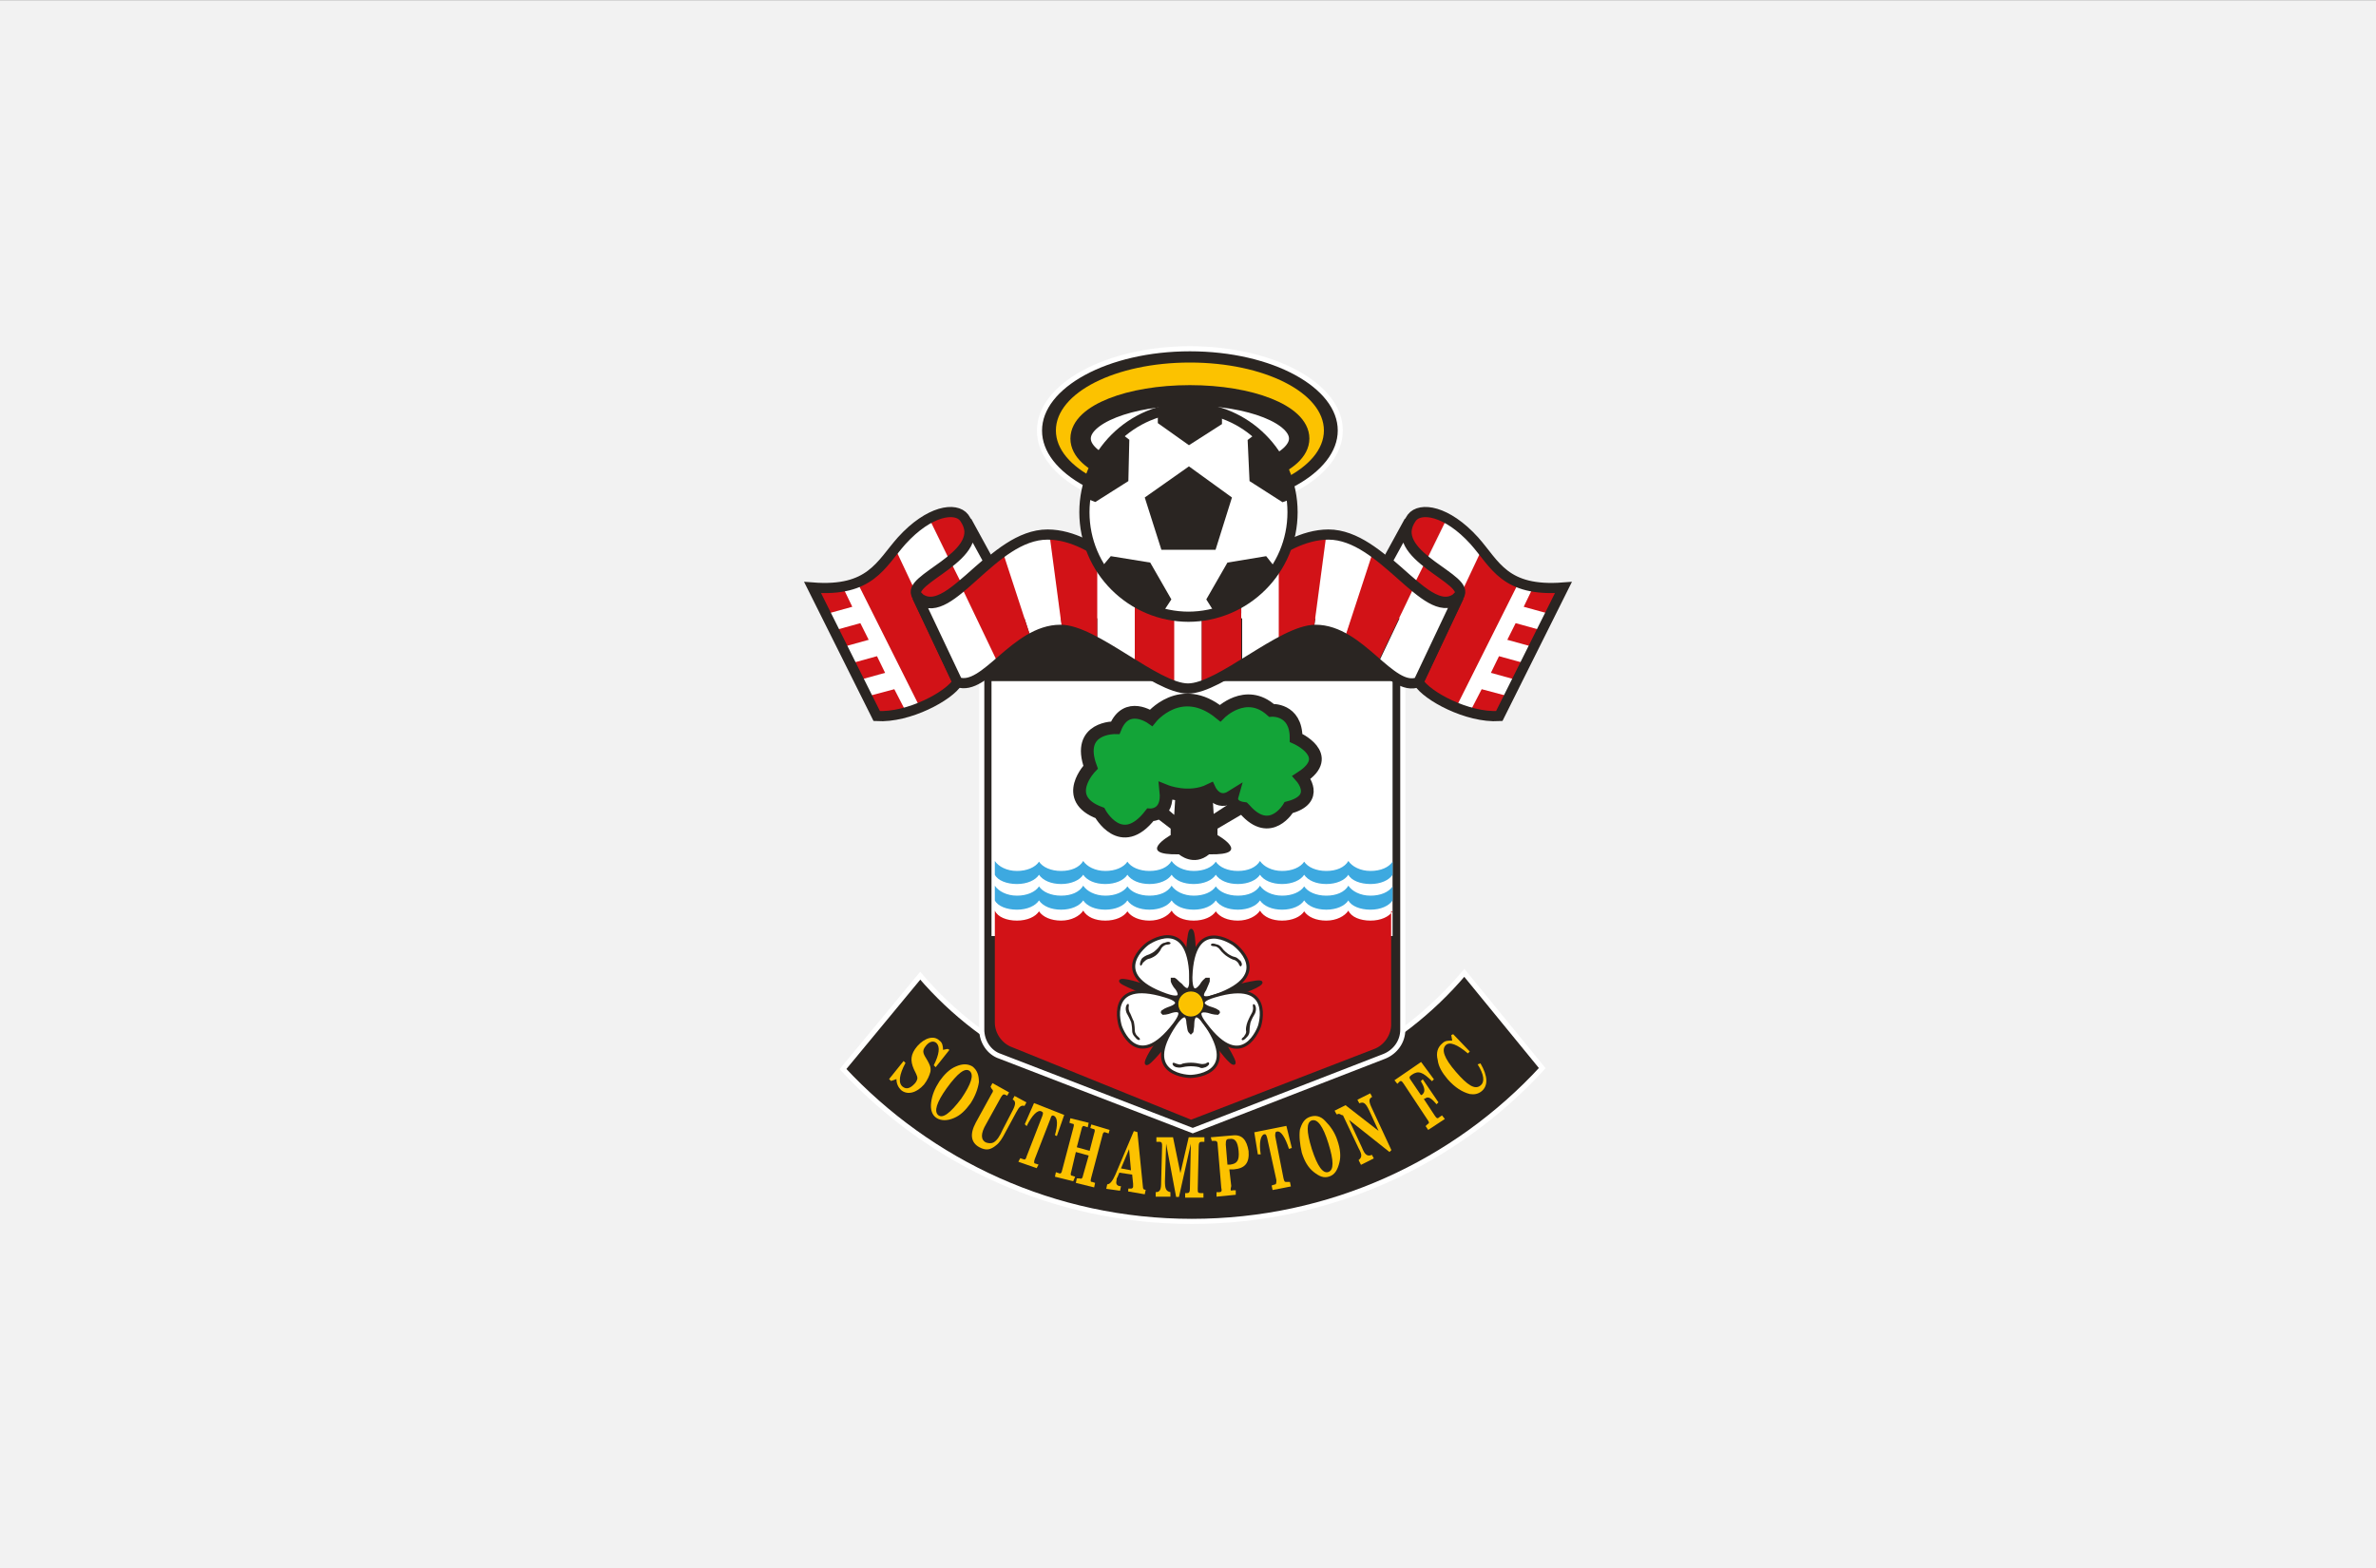 <?xml version="1.0" encoding="UTF-8"?> <!-- Generator: Adobe Illustrator 25.3.1, SVG Export Plug-In . SVG Version: 6.00 Build 0) --> <svg xmlns="http://www.w3.org/2000/svg" xmlns:xlink="http://www.w3.org/1999/xlink" version="1.1" id="Layer_1" x="0px" y="0px" width="1000px" height="660px" viewBox="0 0 1000 660" style="enable-background:new 0 0 1000 660;" xml:space="preserve"><rect x="0" y="0" width="1000" height="660" fill="#808080" stroke="none"/> <style type="text/css"> .st0{fill:#F2F2F2;} .st1{fill-rule:evenodd;clip-rule:evenodd;fill:#2A2522;stroke:#FFFFFF;stroke-width:2.144;} .st2{fill-rule:evenodd;clip-rule:evenodd;fill:#FFFFFF;} .st3{fill-rule:evenodd;clip-rule:evenodd;fill:#D21217;} .st4{fill-rule:evenodd;clip-rule:evenodd;fill:#3DA9E0;} .st5{fill-rule:evenodd;clip-rule:evenodd;fill:#2A2522;stroke:#2A2522;stroke-width:1.311;} .st6{fill:none;stroke:#2A2522;stroke-width:1.311;} .st7{fill-rule:evenodd;clip-rule:evenodd;fill:#2A2522;} .st8{fill-rule:evenodd;clip-rule:evenodd;fill:#FCC200;} .st9{fill:none;stroke:#FFCB00;stroke-width:0.519;} .st10{fill-rule:evenodd;clip-rule:evenodd;fill:#13A438;} .st11{fill:none;stroke:#2A2522;stroke-width:5.37;} .st12{fill:none;stroke:#2A2522;stroke-width:4.281;} .st13{fill:none;stroke:#FFFFFF;stroke-width:2.144;} .st14{fill:none;stroke:#2A2522;stroke-width:2.240401e-03;} .st15{fill:none;stroke:#2A2522;stroke-width:8.586;} .st16{fill-rule:evenodd;clip-rule:evenodd;fill:#FFFFFF;stroke:#2A2522;stroke-width:4.281;} </style> <rect y="0.1" class="st0" width="1000" height="660"></rect> <g> <path class="st1" d="M616.3,409.5c-27.8,32.8-68.8,53.7-115.1,53.7c-45.6,0-86.5-20.5-113.9-52.5L354.8,450 c36.7,39.4,88.8,64.1,146.8,64.1c58.3,0,110.9-24.7,147.5-64.5L616.3,409.5L616.3,409.5z"></path> <path class="st1" d="M590.4,259.2v174.2c0,5-3.1,9.3-7.7,11.2l-80.7,31.3l-81.1-31.3c-4.6-1.5-7.7-6.2-7.7-11.2V259.2L590.4,259.2 L590.4,259.2z"></path> <polygon class="st2" points="417.3,394 417.3,286.7 586.1,286.7 586.1,394 "></polygon> <path class="st3" d="M586.1,383.6c-1.5,2.3-5,3.9-9.3,3.9s-8.1-1.5-9.3-4.2c-1.5,2.3-5,4.2-9.3,4.2s-7.7-1.5-9.3-3.9 c-1.5,2.3-5,3.9-9.3,3.9c-4.2,0-7.7-1.5-9.3-4.2l0,0c-1.5,2.3-5,4.2-9.3,4.2s-7.7-1.5-9.3-3.9c-1.5,2.3-5,3.9-9.3,3.9 s-7.7-1.5-9.3-4.2l0,0c-1.5,2.3-5,4.2-9.3,4.2c-4.2,0-7.7-1.5-9.3-3.9c-1.5,2.3-5,3.9-9.3,3.9s-7.7-1.5-9.3-4.2l0,0 c-1.5,2.3-5,4.2-9.3,4.2c-4.2,0-7.7-1.5-9.3-3.9l0,0c-1.5,2.3-5,3.9-9.3,3.9s-8.1-1.5-9.3-4.2v-0.4v47.5c0,4.6,3.1,8.9,7.3,10.4 l75.3,30.5l76.9-29.7c4.2-1.5,7.3-5.8,7.3-10.4V383.6L586.1,383.6L586.1,383.6z"></path> <path class="st4" d="M586.1,379c-1.5,2.3-5,3.9-9.3,3.9s-8.1-1.5-9.3-3.9c-1.5,2.3-5,3.9-9.3,3.9s-7.7-1.5-9.3-3.9 c-1.5,2.3-5,3.9-9.3,3.9c-4.2,0-7.7-1.5-9.3-3.9l0,0c-1.5,2.3-5,3.9-9.3,3.9s-7.7-1.5-9.3-3.9c-1.5,2.3-5,3.9-9.3,3.9 s-7.7-1.5-9.3-3.9l0,0c-1.5,2.3-5,3.9-9.3,3.9c-4.2,0-7.7-1.5-9.3-3.9c-1.5,2.3-5,3.9-9.3,3.9s-7.7-1.5-9.3-3.9l0,0 c-1.5,2.3-5,3.9-9.3,3.9c-4.2,0-7.7-1.5-9.3-3.9l0,0c-1.5,2.3-5,3.9-9.3,3.9s-8.1-1.5-9.3-3.9v-6.2c1.5,2.3,5,4.2,9.3,4.2 c4.2,0,7.7-1.5,9.3-3.9c1.5,2.3,5,3.9,9.3,3.9s7.7-1.5,9.3-4.2l0,0c1.5,2.3,5,4.2,9.3,4.2c4.2,0,7.7-1.5,9.3-3.9 c1.5,2.3,5,3.9,9.3,3.9s7.7-1.5,9.3-4.2l0,0c1.5,2.3,5,4.2,9.3,4.2s7.7-1.5,9.3-3.9c1.5,2.3,5,3.9,9.3,3.9s7.7-1.5,9.3-4.2l0,0 c1.5,2.3,5,4.2,9.3,4.2c4.2,0,7.7-1.5,9.3-3.9c1.5,2.3,5,3.9,9.3,3.9s7.7-1.5,9.3-4.2c1.5,2.3,5,4.2,9.3,4.2s7.7-1.5,9.3-3.9V379 L586.1,379z"></path> <path class="st4" d="M586.1,368.2c-1.5,2.3-5,3.9-9.3,3.9s-8.1-1.5-9.3-3.9c-1.5,2.3-5,3.9-9.3,3.9s-7.7-1.5-9.3-3.9 c-1.5,2.3-5,3.9-9.3,3.9c-4.2,0-7.7-1.5-9.3-3.9l0,0c-1.5,2.3-5,3.9-9.3,3.9s-7.7-1.5-9.3-3.9c-1.5,2.3-5,3.9-9.3,3.9 s-7.7-1.5-9.3-3.9l0,0c-1.5,2.3-5,3.9-9.3,3.9c-4.2,0-7.7-1.5-9.3-3.9c-1.5,2.3-5,3.9-9.3,3.9s-7.7-1.5-9.3-3.9l0,0 c-1.5,2.3-5,3.9-9.3,3.9c-4.2,0-7.7-1.5-9.3-3.9l0,0c-1.5,2.3-5,3.9-9.3,3.9s-8.1-1.5-9.3-3.9v-5.8c1.5,2.3,5,4.2,9.3,4.2 c4.2,0,7.7-1.5,9.3-3.9c1.5,2.3,5,3.9,9.3,3.9s7.7-1.5,9.3-4.2l0,0c1.5,2.3,5,4.2,9.3,4.2c4.2,0,7.7-1.5,9.3-3.9 c1.5,2.3,5,3.9,9.3,3.9s7.7-1.5,9.3-4.2l0,0c1.5,2.3,5,4.2,9.3,4.2s7.7-1.5,9.3-3.9c1.5,2.3,5,3.9,9.3,3.9s7.7-1.5,9.3-4.2l0,0 c1.5,2.3,5,4.2,9.3,4.2c4.2,0,7.7-1.5,9.3-3.9c1.5,2.3,5,3.9,9.3,3.9s7.7-1.5,9.3-4.2c1.5,2.3,5,4.2,9.3,4.2s7.7-1.5,9.3-3.9V368.2 L586.1,368.2z"></path> <path class="st5" d="M514.3,437.7c0,0,8.1,12.7,3.9,9.3c-3.1-2.7-7.3-8.9-10.8-14.3l-17,7c0,0-9.7,12-7.7,6.6 c1.5-3.9,6.2-10,10.4-14.7l-11.6-13.9c0,0-14.3-5.4-8.5-5c3.9,0.4,11.6,3.1,17,5.4l9.7-15.5c0,0,0.8-15.5,2.3-9.7 c0.8,3.9,0.8,12,0,18.2l17.8,4.2c0,0,14.7-3.9,10-0.8c-3.5,2.3-10.8,4.2-16.6,5.8L514.3,437.7L514.3,437.7z"></path> <path class="st2" d="M500.8,434.2c0,0.4,0.4,0.4,0.4,0.4c0.4,0,0.4,0,0.4-0.4c0-0.4,0.4-1.5,0.4-3.5c0,0,0-7.3,5.4,0.4 c15.1,22-6.6,22-6.6,22h0.4c0,0-21.6,0-6.6-22c5.4-7.7,5.4-0.4,5.4-0.4C500.4,433,500.4,433.8,500.8,434.2L500.8,434.2L500.8,434.2 z"></path> <path class="st6" d="M500.8,434.2l0.4,0.4l0.4-0.4c0-0.4,0.4-1.5,0.4-3.5c0,0,0-7.3,5.4,0.4c15.1,22-6.6,22-6.6,22h0.4 c0,0-21.6,0-6.6-22c5.4-7.7,5.4-0.4,5.4-0.4C500.4,433,500.4,433.8,500.8,434.2L500.8,434.2L500.8,434.2z"></path> <path class="st2" d="M489.6,425.7c-0.4,0-0.4,0.4-0.4,0.4c0,0.4,0.4,0.4,0.4,0.4l0,0c0.4,0,1.5,0,3.5-0.8c0,0,7-2.3,1.2,5.4 c-16.2,21.2-22.8,0.8-22.8,0.8l0,0c0,0-6.6-20.5,18.9-12.7c9.3,2.7,2.3,5,2.3,5C490.7,424.9,490,425.3,489.6,425.7L489.6,425.7z"></path> <path class="st6" d="M489.6,425.7c-0.4,0-0.4,0.4-0.4,0.4l0.4,0.4l0,0c0,0,1.5,0,3.5-0.8c0,0,7-2.3,1.2,5.4 c-16.2,21.2-22.8,0.8-22.8,0.8l0,0c0,0-6.6-20.5,18.9-12.7c9.3,2.7,2.3,5,2.3,5C490.7,424.9,490,425.3,489.6,425.7L489.6,425.7 L489.6,425.7z"></path> <path class="st2" d="M494.2,412.2c-0.4,0-0.4,0-0.8,0c0,0-0.4,0.4,0,0.8l0,0c0,0.4,0.4,1.5,1.9,3.1c0,0,4.2,5.8-4.6,2.7 c-25.1-8.9-7.7-21.6-7.7-21.6l0,0c0,0,17.4-12.4,18.2,13.9c0.4,9.7-4.2,3.5-4.2,3.5C495.4,413.4,495,412.6,494.2,412.2L494.2,412.2 z"></path> <path class="st6" d="M494.2,412.2h-0.8v0.8l0,0c0,0,0.4,1.5,1.9,3.1c0,0,4.2,5.8-4.6,2.7c-25.1-8.9-7.7-21.6-7.7-21.6l0,0 c0,0,17.4-12.4,18.2,13.9c0.4,9.7-4.2,3.5-4.2,3.5C495.4,413.4,495,412.6,494.2,412.2L494.2,412.2L494.2,412.2z"></path> <path class="st2" d="M508.5,413c0-0.4,0-0.4,0-0.8c0,0-0.4,0-0.8,0c-0.4,0.4-1.2,0.8-2.3,2.7c0,0-4.2,5.8-4.2-3.5 c0.8-26.7,18.2-13.9,18.2-13.9l0,0c0,0,17.4,12.7-7.7,21.6c-8.9,3.1-4.6-2.7-4.6-2.7C508.1,414.1,508.5,413.4,508.5,413L508.5,413z "></path> <path class="st6" d="M508.5,413v-0.8h-0.8c-0.4,0.4-1.2,0.8-2.3,2.7c0,0-4.2,5.8-4.2-3.5c0.8-26.7,18.2-13.9,18.2-13.9l0,0 c0,0,17.4,12.7-7.7,21.6c-8.9,3.1-4.6-2.7-4.6-2.7C508.1,414.1,508.5,413,508.5,413L508.5,413L508.5,413z"></path> <path class="st2" d="M512.4,426.5c0.4,0,0.4,0,0.4-0.4c0,0,0-0.4-0.4-0.4c-0.4-0.4-1.2-0.8-3.5-1.5c0,0-7-2.3,2.3-5 c25.5-7.7,18.9,12.7,18.9,12.7l0,0c0,0-7,20.5-22.8-0.8c-5.8-7.3,1.2-5.4,1.2-5.4C510.8,426.5,512,426.5,512.4,426.5L512.4,426.5z"></path> <path class="st6" d="M512.4,426.5l0.4-0.4c0,0,0-0.4-0.4-0.4c-0.4-0.4-1.2-0.8-3.5-1.5c0,0-7-2.3,2.3-5 c25.5-7.7,18.9,12.7,18.9,12.7l0,0c0,0-7,20.5-22.8-0.8c-5.8-7.3,1.2-5.4,1.2-5.4C510.8,426.5,512.4,426.5,512.4,426.5L512.4,426.5 L512.4,426.5z"></path> <path class="st7" d="M486.5,402.1c0,0-1.5,1.2-3.1,1.5c-1.5,0.4-1.9,1.5-2.3,1.5c0,0-0.8,1.9-1.2,1.2c-0.4-0.8,0.4-2.3,0.4-2.3 c0-0.4,0.8-1.2,2.3-1.9c1.5-0.4,3.1-1.5,3.1-1.5s1.5-1.2,2.3-2.3c0.8-1.2,1.9-1.5,2.3-1.5c0,0,1.5-0.8,2.3,0 c0.4,0.8-1.5,0.8-1.5,0.8c-0.4,0-1.5,0.4-2.3,1.5C488,401,486.5,402.1,486.5,402.1L486.5,402.1z"></path> <path class="st7" d="M515.8,402.1c0,0-1.5-1.2-2.3-2.3c-0.8-1.2-1.9-1.5-2.3-1.5c0,0-1.9,0-1.5-0.8c0.4-0.8,2.3,0,2.3,0 c0.4,0,1.5,0.4,2.3,1.5c0.8,1.2,2.3,2.3,2.3,2.3s1.5,1.2,3.1,1.5c1.5,0.4,1.9,1.5,2.3,1.5c0,0,1.2,1.5,0.4,2.3 c-0.4,0.8-1.2-1.2-1.2-1.2c-0.4-0.4-0.8-1.2-2.3-1.5C517.4,403.3,515.8,402.1,515.8,402.1L515.8,402.1z"></path> <path class="st7" d="M525.1,430c0,0,0.8-1.9,1.5-3.1c0.8-1.2,0.8-2.3,0.8-2.7c0,0-0.4-1.9,0.4-1.5c0.8,0.4,0.8,1.9,0.8,1.9 c0,0.4,0,1.5-0.8,2.7c-0.8,1.2-1.5,3.1-1.5,3.1s-0.4,1.9-0.4,3.5s-0.8,2.3-1.2,2.7c0,0-1.2,1.5-1.9,1.2c-0.8-0.4,0.8-1.5,0.8-1.5 c0-0.4,1.2-1.2,0.8-2.7C524.3,431.9,525.1,430,525.1,430L525.1,430z"></path> <path class="st7" d="M501.2,447.3c0,0,1.9,0,3.5,0.4c1.5,0.4,2.3,0,2.7,0c0,0,1.5-1.2,1.5,0c0,0.8-1.5,1.5-1.5,1.5 c-0.4,0-1.5,0.8-2.7,0c-1.5-0.4-3.5-0.4-3.5-0.4s-1.9,0-3.5,0.4c-1.5,0.4-2.3,0-2.7,0c0,0-1.5-0.4-1.5-1.5c0-0.8,1.5,0,1.5,0 c0.4,0,1.5,0.8,2.7,0C499.2,447.3,501.2,447.3,501.2,447.3L501.2,447.3z"></path> <path class="st7" d="M477.2,430c0,0,0.4,1.9,0.4,3.5s0.8,2.3,1.2,2.7c0,0,1.5,1.2,0.8,1.5c-0.8,0.4-1.9-1.2-1.9-1.2 c-0.4-0.4-1.2-1.2-1.2-2.7c0-1.5-0.4-3.5-0.4-3.5s-0.8-1.9-1.5-3.1c-0.8-1.2-0.8-2.3-0.8-2.7c0,0,0-1.5,0.8-1.9 c0.8-0.4,0.4,1.5,0.4,1.5c0,0.4,0,1.5,0.8,2.7C476.4,428.4,477.2,430,477.2,430L477.2,430z"></path> <path class="st8" d="M501.2,417.6c-2.7,0-5,2.3-5,5s2.3,5,5,5s5-2.3,5-5C505.8,419.5,503.9,417.6,501.2,417.6L501.2,417.6z"></path> <path class="st9" d="M501.2,417.6c-2.7,0-5,2.3-5,5s2.3,5,5,5s5-2.3,5-5C505.8,419.5,503.9,417.6,501.2,417.6L501.2,417.6 L501.2,417.6z"></path> <path class="st7" d="M510,329.5l0.8,13.1l11.2-7.3l3.5,5.8l-13.1,7.7v2.7c0,0,15.1,8.5-3.5,8.1l0,0c-6.6,5.4-12.7,0-12.7,0 c-18.5,0.4-3.5-8.1-3.5-8.1v-2.7l-11.6-8.9l2.7-5.8l10.4,8.9l0.8-13.1L510,329.5L510,329.5z"></path> <path class="st10" d="M523.9,340.7c10.8,12.4,18.5-0.8,18.5-0.8c13.5-3.5,5.4-12.7,5.4-12.7c14.3-9.3-2.3-16.6-2.3-16.6 c0-12.4-10.4-11.6-10.4-11.6c-10.8-9.7-21.6,1.2-21.6,1.2c-16.6-13.5-29,1.9-29,1.9s-10.4-7.3-15.1,4.2c0,0-16.6-0.4-10.4,16.6 c0,0-12.7,13.1,3.9,19.3c0,0,8.9,16.6,21.2,0.8c0,0,7.7,0.4,6.6-10c0,0,9.7,3.9,18.5-0.4c0,0,3.1,6.6,9.3,2.7c0,0-1.2,4.2,5,5 L523.9,340.7L523.9,340.7z"></path> <path class="st11" d="M523.9,340.7c10.8,12.4,18.5-0.8,18.5-0.8c13.5-3.5,5.4-12.7,5.4-12.7c14.3-9.3-2.3-16.6-2.3-16.6 c0-12.4-10.4-11.6-10.4-11.6c-10.8-9.7-21.6,1.2-21.6,1.2c-16.6-13.5-29,1.9-29,1.9s-10.4-7.3-15.1,4.2c0,0-16.6-0.4-10.4,16.6 c0,0-12.7,13.1,3.9,19.3c0,0,8.9,16.6,21.2,0.8c0,0,7.7,0.4,6.6-10c0,0,9.7,3.9,18.5-0.4c0,0,3.1,6.6,9.3,2.7c0,0-1.2,4.2,5,5 L523.9,340.7L523.9,340.7z"></path> <path class="st8" d="M380.3,446.6l0.8,0.8c-2.7,5-3.1,8.5-1.2,10c1.5,1.2,3.1,0.8,5-1.2c0.8-0.8,1.2-1.9,1.2-2.3 c0-1.2-0.8-2.3-1.5-3.9c-1.5-3.5-1.5-6.2,1.5-9.7c3.1-3.5,7-4.6,9.3-2.3c1.2,0.8,1.5,2.3,1.5,3.9l1.9-0.4l0.8,0.4l-5.8,7.3 l-0.8-0.8c2.3-4.6,2.7-7.7,1.2-9.3c-1.2-1.2-3.1-0.8-4.6,1.2c-1.9,2.3-0.8,3.5,0.8,6.2c0.8,1.5,1.5,2.7,1.2,4.6 c-0.4,1.5-1.2,3.5-2.7,5.4c-3.1,3.5-7,4.6-9.7,2.3c-1.2-1.2-1.9-2.7-1.9-4.6l-2.3,0.8l-0.8-0.8L380.3,446.6L380.3,446.6z"></path> <path class="st8" d="M402.3,448.9c2.7-1.2,5-1.2,7,0c1.9,1.5,2.7,3.5,2.7,6.6c-0.4,2.7-1.5,5.8-3.5,8.9c-2.3,3.1-4.2,5-7,6.2 s-5.4,1.2-7.3,0c-1.9-1.2-2.7-3.5-2.3-6.6c0.4-3.1,1.5-5.8,3.5-8.9C397.3,452.4,399.6,450,402.3,448.9L402.3,448.9z M394.9,469.4 c1.9,1.5,5-0.8,9.7-7c4.2-6.2,5.4-10,3.5-11.6c-1.9-1.5-5,0.8-9.7,7.3C394.2,464,393,467.8,394.9,469.4L394.9,469.4L394.9,469.4z"></path> <path class="st8" d="M423.9,461.2l-0.8-0.4c-0.8-0.4-1.2,0-1.9,1.2l-6.2,11.2c-2.3,3.9-2.3,6.6,0,7.7c1.2,0.4,2.3,0.4,3.1,0 c1.5-0.8,2.7-2.7,3.9-5.4l4.2-8.1c1.2-2.3,1.5-3.9,0-4.6l0,0l0.8-1.5l5,2.7l-0.8,1.5c-1.5-0.4-2.3,0.4-3.5,2.7l-4.6,8.5 c-1.2,2.3-2.3,4.2-3.9,5.4c-2.3,1.9-4.2,2.3-7,0.8c-3.5-1.9-4.2-5.4-1.5-10.4l6.6-12c0.8-1.2,0.8-1.5,0-2.3l-0.4-0.8l0.8-1.5l7,3.9 L423.9,461.2L423.9,461.2z"></path> <path class="st8" d="M443.6,469.7c-0.8-0.4-1.2,0-1.5,1.2l-6.6,17c-0.4,1.2-0.4,1.9,0.4,1.9l1.2,0.4l-0.8,1.5l-7.7-2.7l0.8-1.5 l1.2,0.4c0.8,0.4,1.2,0,1.5-1.2l6.6-17c0.4-1.2,0.4-1.5-0.4-1.9c-1.5-0.8-3.9,1.5-6.2,6.2l-0.8-0.8l3.9-8.9l12.7,5l-3.1,8.9 l-0.8-0.4C445.2,473.6,445.2,470.5,443.6,469.7L443.6,469.7z"></path> <path class="st8" d="M454.4,496c0.8,0.4,1.2,0,1.5-1.5l2.3-8.1l-5.4-1.5l-1.9,8.1c-0.4,1.2-0.4,1.9,0.4,1.9l1.2,0.4l-0.8,1.9 l-7.7-1.9l0.4-1.9l1.2,0.4c0.8,0.4,1.2,0,1.5-1.5l4.6-17.4c0.4-1.5,0.4-1.9-0.4-1.9l-1.2-0.4l0.4-1.9l7.7,1.9l-0.4,1.9l-1.2-0.4 c-0.8-0.4-1.2,0-1.5,1.5l-1.9,7.3l5.4,1.5l1.9-7.3c0.4-1.2,0.4-1.9-0.4-1.9l-1.2-0.4l0.4-1.5l7.7,2.3l-0.4,1.5l-1.2-0.4 c-0.8-0.4-1.2,0-1.5,1.5l-4.6,17.4c-0.4,1.5-0.4,1.9,0.4,1.9l1.2,0.4l-0.4,1.9l-7.7-1.9l0.4-1.9H454.4L454.4,496z"></path> <path class="st8" d="M474.9,500.3h1.2c0.4,0,0.8-0.4,0.8-0.8c0-0.4,0-0.4,0-1.2l-0.4-3.9l-5.4-0.8l-0.8,1.9 c-0.4,0.4-0.4,1.2-0.4,1.5c-0.4,1.5,0.4,2.3,1.9,2.3l-0.4,1.9l-5.8-0.8l0.4-1.9c1.2,0,2.3-1.5,3.5-4.2l7.7-18.2l1.5,0.4l2.3,22.8 c0,1.2,0.4,1.5,1.2,1.5l-0.4,1.9l-7-1.2L474.9,500.3L474.9,500.3z M471.8,491.8l4.2,0.8l-0.8-8.9L471.8,491.8L471.8,491.8z"></path> <path class="st8" d="M490.3,497.2c0,3.1,0.4,4.2,2.3,4.6v1.9h-6.2v-1.9c1.9,0,2.3-1.2,2.3-4.2l0.4-15.1c0-1.2,0-1.9-1.2-1.9h-1.2 v-1.9h7l3.1,15.1l3.5-15.1h6.6v1.9h-1.2c-0.8,0-1.2,0.4-1.2,1.9l-0.4,17.8c0,1.5,0,1.9,1.2,1.9h1.2v1.9h-7.7v-1.9h0.8 c0.8,0,1.2-0.4,1.2-1.9l0.4-18.9l-5,22.4H495l-4.2-22.4L490.3,497.2L490.3,497.2z"></path> <path class="st8" d="M518.9,501h1.2v1.9l-8.1,0.8v-1.9h1.2c0.8,0,1.2-0.4,0.8-1.9l-1.5-17.8c0-1.5-0.4-1.9-1.2-1.9H510l-0.4-1.5 l9.3-0.8c3.9-0.4,5.8,1.9,6.6,6.6c0.4,5-1.5,7.3-6.2,7.7c-0.8,0-1.2,0-1.9,0l0.8,7C517.8,501,517.8,501.4,518.9,501L518.9,501z M516.6,490.2c0.4,0,0.4,0,1.2,0c2.7-0.4,3.9-1.5,3.5-5.8c-0.4-3.9-1.5-5.4-3.9-5c-1.2,0-1.5,0.4-1.5,2.3L516.6,490.2L516.6,490.2z "></path> <path class="st8" d="M537.5,476.3c-0.8,0-0.8,0.8-0.8,1.9l3.5,17.8c0.4,1.5,0.4,1.5,1.5,1.5h1.2l0.4,1.9l-7.7,1.5l-0.4-1.9l1.2-0.4 c0.8,0,0.8-0.8,0.8-1.9l-3.9-17.8c-0.4-1.2-0.4-1.5-1.2-1.5c-1.5,0.4-2.3,3.5-1.5,8.5h-1.2l-1.5-9.3l13.5-2.7l2.3,9.3l-1.2,0.4 C540.9,478.6,539,475.9,537.5,476.3L537.5,476.3z"></path> <path class="st8" d="M547.1,475.5c0.8-2.7,1.9-4.6,4.2-5.4c2.3-0.8,4.6-0.4,6.6,1.9c1.9,1.9,3.9,4.6,5,8.1c1.2,3.5,1.5,6.6,0.8,9.3 c-0.8,3.1-1.9,5-4.2,5.8s-4.2,0-6.6-1.9s-3.9-4.6-5-8.1C547.1,481.7,546.7,478.2,547.1,475.5L547.1,475.5z M559.1,493.3 c2.3-0.8,2.3-4.6,0-12s-4.6-10.4-7-9.7c-2.3,0.8-2.3,4.6,0,12C554.5,491,556.8,494.1,559.1,493.3L559.1,493.3L559.1,493.3z"></path> <path class="st8" d="M571.8,488.3c1.5-1.2,1.5-2.3,0-5l-6.6-13.9h-0.4c-0.8-0.4-1.2-0.8-1.9-0.4h-0.4l-0.8-1.5l4.6-2.3l13.9,10.8 l-3.9-8.5c-1.5-3.1-2.3-3.9-4.2-3.1l-0.8-1.5l5.4-2.7l0.8,1.5c-1.5,0.8-1.5,1.9,0,5l8.1,17.4l-0.8,0.8l-17-13.5l5.4,11.6 c1.2,3.1,2.3,3.9,4.2,3.1l0.8,1.5l-5.4,2.7L571.8,488.3L571.8,488.3z"></path> <path class="st8" d="M603.5,454.3l-0.8,0.8c-3.9-3.9-5.8-4.6-8.5-2.7c-1.2,0.8-1.2,1.2-0.4,2.3l4.2,6.2h0.4 c1.5-1.2,1.5-2.7-0.4-5.8l0.8-0.8l6.6,9.7l-0.8,0.8c-2.3-2.7-3.5-3.5-5-2.3c0,0,0,0-0.4,0l4.6,7c0.8,1.2,1.2,1.5,1.9,0.8l1.2-0.8 l1.2,1.5l-7,4.6L600,474l0.8-0.8c0.8-0.4,0.8-0.8,0-1.9l-10-15.1c-0.8-1.2-1.2-1.5-1.9-0.8l-0.8,0.8l-1.2-1.5l11.2-7.7L603.5,454.3 L603.5,454.3z"></path> <path class="st8" d="M623.6,459.3c-1.5,1.2-3.1,1.5-5,1.2c-3.1-0.8-6.2-2.7-9.3-6.2c-2.3-2.7-3.9-5.4-4.2-8.1c-0.8-3.1,0-5.4,1.9-7 c1.2-1.2,2.3-1.2,4.2-1.2l-0.4-2.3l0.8-0.4l7,7.3l-0.8,0.8c-4.6-3.9-7.7-5-9.3-3.5c-1.9,1.9-0.8,5.4,4.2,11.2 c5,5.8,8.1,7.7,10.4,5.8c1.9-1.5,1.5-4.6-1.2-8.9l1.2-0.4C626.3,453.1,626.3,457,623.6,459.3L623.6,459.3z"></path> <path class="st2" d="M354.8,247.3l3.9,8.1l-11.2,3.1l3.5,7l11.2-3.1l3.5,7l-11.2,3.1l3.5,7l11.2-3.1l3.5,7l-11.2,3.1l3.5,7 l11.2-3.1l5,9.7c1.9-0.8,4.2-1.2,6.2-2.3l-26.3-52.1C359,246.1,357.1,246.9,354.8,247.3L354.8,247.3z"></path> <path class="st2" d="M385.3,250c-0.8-3.9,7.7-8.1,14.3-13.5l-8.5-18.2c-3.5,1.9-7.3,5-11.6,9.3c-1.2,1.2-1.9,2.3-2.7,3.5L385.3,250 L385.3,250z"></path> <path class="st3" d="M405.8,217.9c-2.3-3.1-7.7-3.5-14.7,0.4l8.9,18.2C406.1,231.4,411.2,225.2,405.8,217.9L405.8,217.9z"></path> <path class="st3" d="M360.9,245.3l26.3,52.5c7.3-3.1,13.5-7.3,15.5-10.4l-11.2-23.9l-5.4-12.4c-0.4-0.4-0.4-0.8-0.4-1.2l-8.9-18.9 C372.2,236.8,368.3,242.2,360.9,245.3L360.9,245.3z"></path> <path class="st3" d="M354.8,247.3c-3.5,0.8-7.7,0.8-12.7,0.4l5.4,10.8l11.2-3.1L354.8,247.3L354.8,247.3z"></path> <polygon class="st3" points="362.1,262.3 350.9,265.4 354.4,272.4 365.6,269.3 "></polygon> <polygon class="st3" points="369.1,276.2 357.9,279.3 361.3,286.3 372.5,283.2 "></polygon> <path class="st3" d="M364.8,293.2l4.2,8.1c3.9,0.4,8.1-0.4,12.4-1.5l-5-9.7L364.8,293.2L364.8,293.2z"></path> <path class="st2" d="M399.6,236.4l5,10c3.5-3.1,7.3-6.6,11.2-10l-9.3-16.6C410,226.4,405.4,231.8,399.6,236.4L399.6,236.4z"></path> <path class="st3" d="M386.1,251.1c0.4,0.4,0.8,0.8,1.2,1.2c5,3.5,10.8,0,17.8-5.8l-5-10C392.2,242.6,383,247.3,386.1,251.1 L386.1,251.1z"></path> <path class="st12" d="M416.2,236.4c-11.6,9.7-21.2,20.9-29,15.5c-0.4-0.4-0.8-0.8-1.2-1.2c-5.4-7,28.6-16.2,20.9-31.3L416.2,236.4 L416.2,236.4z M386.1,251.1c-5.8-7.3,31.3-17,19.7-33.2c-3.5-4.6-14.7-3.1-26.3,9.7c-8.9,10-13.1,21.6-37.5,19.7l27,54.1 c13.5,0.8,30.5-8.5,34-14.3L386.1,251.1L386.1,251.1z"></path> <path class="st2" d="M645.2,247.3l-3.9,8.1l11.2,3.1l-3.5,7l-11.2-3.1l-3.5,7l11.2,3.1l-3.5,7l-11.2-3.1l-3.5,7l11.2,3.1l-3.5,7 l-11.2-3.1l-5,9.7c-1.9-0.8-4.2-1.2-6.2-2.3l26.3-52.1C641,246.1,642.9,246.9,645.2,247.3L645.2,247.3z"></path> <path class="st2" d="M614.7,250c0.8-3.9-7.7-8.1-14.3-13.5l8.9-18.2c3.5,1.9,7.3,5,11.6,9.3c1.2,1.2,1.9,2.3,2.7,3.5L614.7,250 L614.7,250z"></path> <path class="st3" d="M594.2,217.9c2.3-3.1,7.7-3.5,14.7,0.4l-8.9,18.2C593.9,231.4,588.8,225.2,594.2,217.9L594.2,217.9z"></path> <path class="st3" d="M639.1,245.3l-26.3,52.5c-7.3-3.1-13.5-7.3-15.5-10.4l17-35.9c0.4-0.4,0.4-0.8,0.4-1.2l8.9-18.9 C627.8,236.8,631.7,242.2,639.1,245.3L639.1,245.3z"></path> <path class="st3" d="M645.2,247.3c3.5,0.8,7.7,0.8,12.7,0.4l-5.4,10.8l-11.2-3.1L645.2,247.3L645.2,247.3z"></path> <polygon class="st3" points="637.9,262.3 649.1,265.4 645.6,272.4 634.4,269.3 "></polygon> <polygon class="st3" points="630.9,276.2 642.1,279.3 638.7,286.3 627.5,283.2 "></polygon> <path class="st3" d="M635.2,293.2l-4.2,8.1c-3.9,0.4-8.1-0.4-12.4-1.5l5-9.7L635.2,293.2L635.2,293.2z"></path> <path class="st2" d="M600,236.4l-5,10c-3.5-3.1-7.3-6.6-11.2-10l9.3-16.6C590,226.4,594.2,231.8,600,236.4L600,236.4z"></path> <path class="st3" d="M613.9,251.1c-0.4,0.4-0.8,0.8-1.2,1.2c-5,3.5-10.8,0-17.8-5.8l5-10C607.8,242.6,617,247.3,613.9,251.1 L613.9,251.1z"></path> <path class="st12" d="M583.8,236.4c11.6,9.7,21.2,20.9,29,15.5c0.4-0.4,0.8-0.8,1.2-1.2c5.4-7-28.6-16.2-20.9-31.3L583.8,236.4 L583.8,236.4z M613.9,251.1c5.8-7.3-31.3-17-19.7-33.2c3.5-4.6,14.7-3.1,26.3,9.7c8.9,10,12.7,21.6,37.5,19.7l-27,54.1 c-13.5,0.8-30.5-8.5-34-14.3L613.9,251.1L613.9,251.1z"></path> <path class="st2" d="M534,234.9c-2.3,1.9-6.6,4.6-11.2,7.7v37.5c5.4-3.1,10.8-6.6,15.8-9.3v-38.6C536.3,233,534.8,233.7,534,234.9 L534,234.9z"></path> <path class="st2" d="M559.1,224.9c-0.4,0-0.4,0-0.8,0l-5.4,40.6c0.4,0,0.4,0,0.8,0c4.2,0,8.5,1.5,12.4,3.5l12-36.7 C572.2,228,565.7,224.9,559.1,224.9L559.1,224.9z"></path> <path class="st2" d="M612.8,252.3c-5,3.5-10.8,0-17.4-5.4L580,279.3c6.2,5.4,12,10,17.4,8.1l17-35.9 C613.6,251.5,613.2,251.9,612.8,252.3L612.8,252.3z"></path> <path class="st2" d="M387.2,252.3c-0.4-0.4-0.8-0.8-1.2-1.2l17,35.9c5.4,1.9,10.8-2.7,17.4-8.1L405,246.5 C398,252.3,392.2,255.8,387.2,252.3L387.2,252.3z"></path> <path class="st2" d="M500,252.3c-1.5,0-3.5-0.4-6.2-1.5v37.5c2.3,0.8,4.2,1.2,6.2,1.2c1.9,0,3.9-0.4,5.8-1.2v-37.5 C503.5,251.5,501.5,252.3,500,252.3L500,252.3z"></path> <path class="st2" d="M440.9,224.9c-6.6,0-13.1,3.1-18.9,7.3l12,36.7c3.9-2.3,7.7-3.5,12.4-3.5c0.4,0,0.4,0,0.8,0l-5.4-40.6 C441.3,224.9,441.3,224.9,440.9,224.9L440.9,224.9z"></path> <path class="st2" d="M466,234.9c-1.2-0.8-2.7-1.9-4.2-3.1v38.6c5,2.7,10.4,6.2,15.8,9.3v-37.5C472.6,239.5,468.7,236.8,466,234.9 L466,234.9z"></path> <path class="st3" d="M477.6,242.6v37.5c5.8,3.5,11.6,7,16.6,8.5v-37.5C489.2,249.2,483,245.7,477.6,242.6L477.6,242.6z"></path> <path class="st3" d="M441.7,224.9l5.4,40.6c4.2,0.4,9.3,2.3,14.7,5.4v-38.6C456.7,228.3,449.4,224.9,441.7,224.9L441.7,224.9z"></path> <path class="st3" d="M404.6,246.9l15.5,32.4c4.2-3.9,8.9-7.7,13.9-10.4l-12-36.7C415.8,236.4,410,242.2,404.6,246.9L404.6,246.9z"></path> <path class="st3" d="M505.8,250.7v37.5c5-1.5,10.8-5,16.6-8.5v-37.5C517,245.7,510.8,249.2,505.8,250.7L505.8,250.7z"></path> <path class="st3" d="M538.2,231.8v38.6c5.4-3.1,10.4-5,14.7-5.4l5.4-40.6C550.6,224.9,543.3,228.3,538.2,231.8L538.2,231.8z"></path> <path class="st3" d="M578,231.8l-12,36.7c5,2.7,9.7,7,13.9,10.4l15.5-32.4C590,242.2,584.2,236.4,578,231.8L578,231.8z"></path> <path class="st12" d="M500,289.8c13.5,0,39.4-24.7,53.7-24.7c18.9,0,31.7,26.7,43.3,22l17-35.9c-0.4,0.4-0.8,0.8-1.2,1.2 c-12.7,8.9-30.9-27.4-53.7-27.4c-10.8,0-20.9,6.6-25.1,10c-6.6,5.4-26.3,17.4-34,17.4s-27-12-34-17.4c-4.6-3.5-14.3-10-25.1-10 c-23.2,0-40.9,36.7-53.7,27.4c-0.4-0.4-0.8-0.8-1.2-1.2l17,35.9c11.6,4.2,24.3-22,43.3-22C460.6,265,486.5,289.8,500,289.8 L500,289.8L500,289.8z"></path> <path class="st7" d="M500.8,215.6c35.1,0,63.3-15.5,63.3-34.4s-28.2-34.4-63.3-34.4c-34.8,0-63.3,15.5-63.3,34.4 C437.4,200.1,465.6,215.6,500.8,215.6L500.8,215.6z"></path> <path class="st13" d="M500.8,215.6c35.1,0,63.3-15.5,63.3-34.4s-28.2-34.4-63.3-34.4c-34.8,0-63.3,15.5-63.3,34.4 C437.4,200.1,465.6,215.6,500.8,215.6L500.8,215.6L500.8,215.6z"></path> <path class="st8" d="M500.8,209.8c30.9,0,56.4-12.7,56.4-28.6s-25.1-28.6-56.4-28.6s-56.4,12.7-56.4,28.6 C444.4,197,469.5,209.8,500.8,209.8L500.8,209.8z"></path> <path class="st14" d="M500.8,209.8c30.9,0,56.4-12.7,56.4-28.6s-25.1-28.6-56.4-28.6s-56.4,12.7-56.4,28.6 C444.4,197,469.5,209.8,500.8,209.8L500.8,209.8L500.8,209.8z"></path> <path class="st2" d="M500.8,202.8c25.1,0,46-8.1,46-18.2s-20.5-18.2-46-18.2c-25.5,0-46,8.1-46,18.2 C454.8,194.7,475.3,202.8,500.8,202.8L500.8,202.8z"></path> <path class="st15" d="M500.8,202.8c25.1,0,46-8.1,46-18.2s-20.5-18.2-46-18.2c-25.5,0-46,8.1-46,18.2 C454.8,194.7,475.3,202.8,500.8,202.8L500.8,202.8L500.8,202.8z"></path> <path class="st16" d="M500.4,171.6c-24.3,0-44,19.7-44,44s19.7,44,44,44H500c24.3,0,44-19.7,44-44s-19.7-44-44-44H500.4 L500.4,171.6z"></path> <path class="st7" d="M493,252.3l-8.9-15.5l-16.6-2.7l-4.2,5c0,0.4,0.4,0.4,0.4,0.8l0.8,1.2c5.4,7.7,13.5,13.9,23.2,16.6l1.5,0.4 L493,252.3L493,252.3z"></path> <polygon class="st7" points="481.8,209.4 488.8,231.4 511.6,231.4 518.5,209.4 500.4,196.3 "></polygon> <path class="st7" d="M500.4,187.4L500.4,187.4l13.9-8.9v-4.6c-4.2-1.5-8.9-2.3-13.5-2.3c-4.6,0-9.3,0.8-13.5,2.3v4.2L500.4,187.4 L500.4,187.4z"></path> <path class="st7" d="M474.9,202.5l0.4-17.4l-3.5-2.7c-1.9,1.5-3.5,3.5-5,5.4l0,0c-5,6.2-8.5,13.5-9.7,22l3.9,1.5L474.9,202.5 L474.9,202.5z"></path> <path class="st7" d="M516.6,236.8l-8.9,15.5l3.9,6.2l1.5-0.4c9.7-3.1,17.8-8.9,23.2-17l0.4-0.4c0.4-0.4,0.4-0.8,0.8-0.8l-4.6-5.8 L516.6,236.8L516.6,236.8z"></path> <path class="st7" d="M525.9,202.5l13.9,8.9l3.9-1.5c-1.2-8.1-4.6-15.8-9.7-22l0,0c-1.5-1.9-3.5-3.9-5.4-5.4l-3.5,2.7L525.9,202.5 L525.9,202.5z"></path> </g> </svg> 